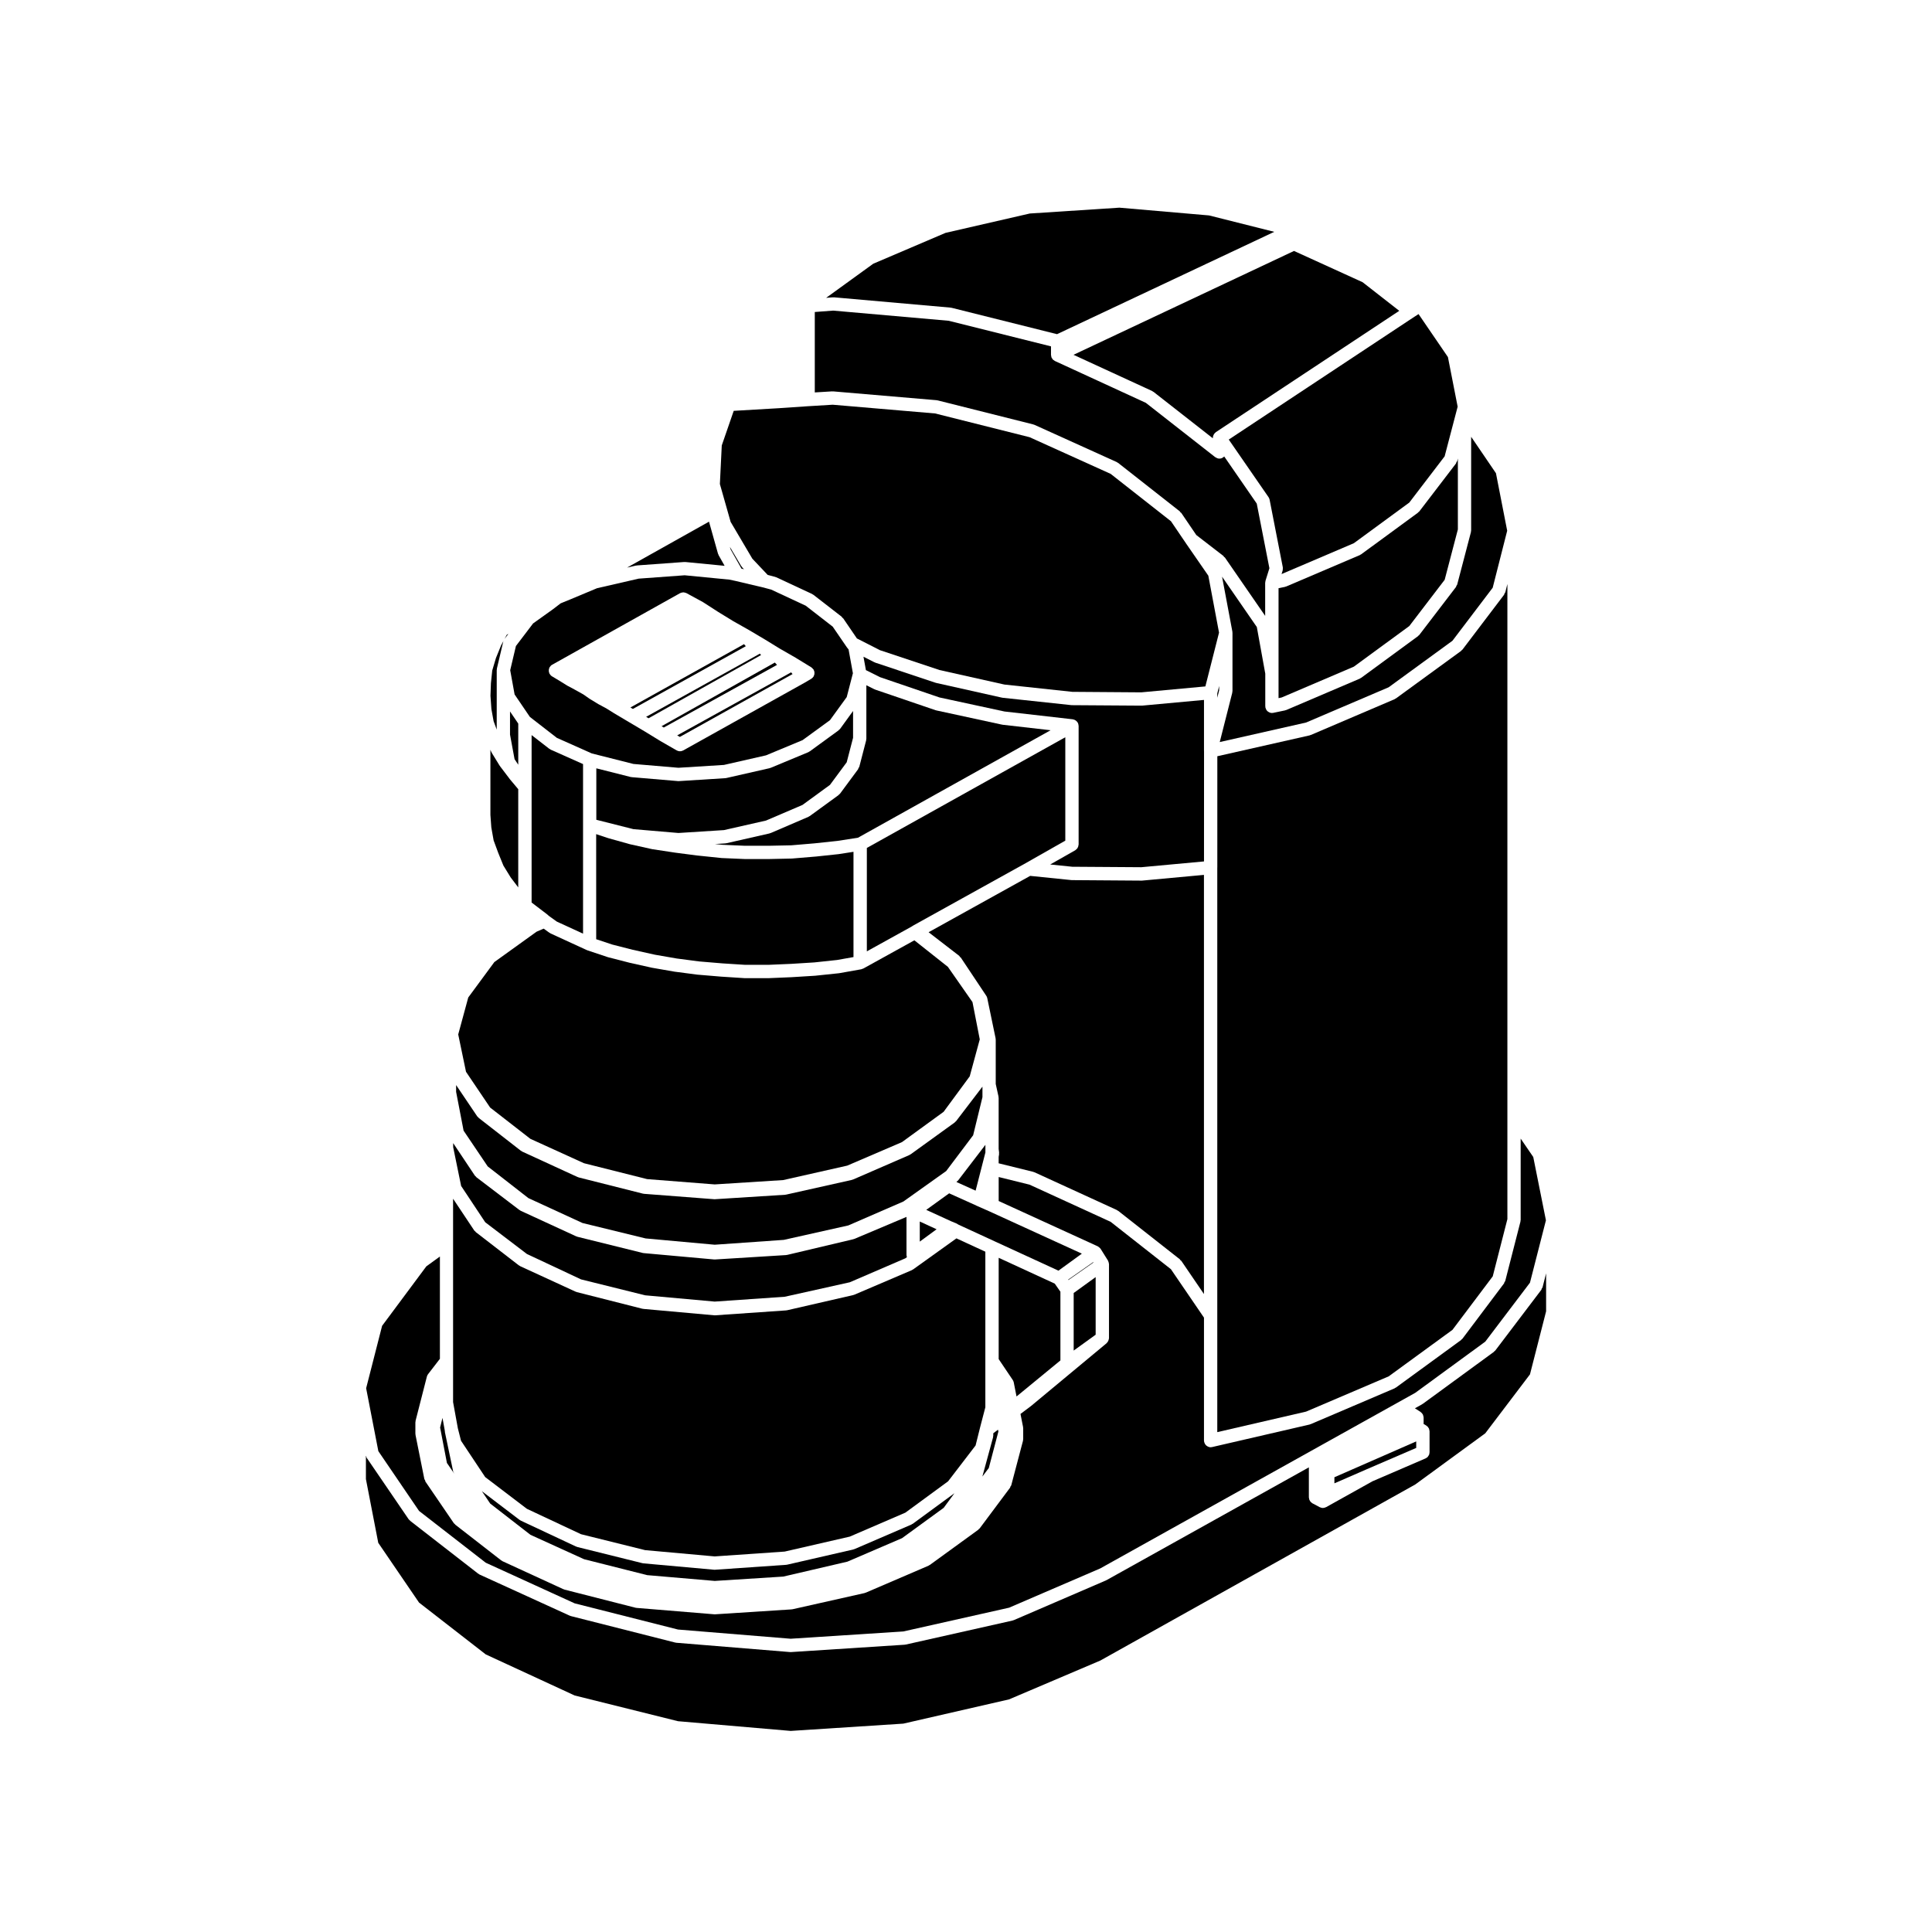 <?xml version="1.0" encoding="UTF-8"?>
<!-- Uploaded to: SVG Repo, www.svgrepo.com, Generator: SVG Repo Mixer Tools -->
<svg fill="#000000" width="800px" height="800px" version="1.1" viewBox="144 144 512 512" xmlns="http://www.w3.org/2000/svg">
 <g>
  <path d="m315.87 334.35 29.82-16.754-0.328-0.371-0.035 0.02h-0.016l-0.027 0.031-30.055 16.691z"/>
  <path d="m341.65 315.25-0.477-0.539-30.105 16.777 0.648 0.387z"/>
  <path d="m463.07 343.01v-13.523l-16.391 1.512c-0.055 0.004-0.105 0.004-0.16 0.004h-0.016l-18.438-0.125h-0.004c-0.055 0-0.105 0-0.168-0.012l-18.184-1.949c-0.02 0-0.039-0.016-0.059-0.02-0.047-0.004-0.098 0-0.137-0.016l-17.406-3.894c-0.023-0.004-0.039-0.023-0.066-0.031-0.035-0.012-0.074-0.004-0.105-0.016l-15.98-5.332c-0.051-0.016-0.082-0.055-0.125-0.074-0.039-0.016-0.082-0.012-0.117-0.031l-2.887-1.465 0.648 3.551 3.719 1.859 15.758 5.379 17.25 3.727 18.086 2.066c0.051 0.004 0.09 0.035 0.133 0.039 0.086 0.02 0.16 0.039 0.246 0.07 0.07 0.02 0.125 0.051 0.191 0.082 0.074 0.031 0.133 0.07 0.195 0.117 0.066 0.039 0.121 0.086 0.18 0.137 0.055 0.051 0.105 0.09 0.152 0.145 0.055 0.059 0.102 0.125 0.145 0.195 0.023 0.039 0.066 0.066 0.09 0.105 0.016 0.031 0.016 0.059 0.031 0.09 0.023 0.059 0.051 0.105 0.074 0.168 0.031 0.09 0.047 0.176 0.066 0.266 0.016 0.082 0.035 0.16 0.035 0.246 0.004 0.031 0.02 0.059 0.02 0.09v31.426c0 0.082-0.035 0.137-0.047 0.211-0.016 0.121-0.031 0.25-0.074 0.367-0.035 0.105-0.09 0.195-0.141 0.297-0.059 0.102-0.109 0.188-0.188 0.277-0.086 0.098-0.176 0.168-0.277 0.238-0.059 0.051-0.105 0.105-0.168 0.145l-6.637 3.769 5.848 0.598 18.285 0.125 16.625-1.535 0.012-29.277z"/>
  <path d="m289.68 342.48c-0.035-0.02-0.074-0.012-0.105-0.035l-4.695-3.637v44.367l4.246 3.238c0.02 0.016 0.016 0.047 0.035 0.059 0.051 0.047 0.109 0.066 0.156 0.105 0.023 0.023 0.031 0.055 0.055 0.086l2.188 1.57 6.953 3.195v-44.941l-8.57-3.82c-0.105-0.051-0.176-0.129-0.262-0.188z"/>
  <path d="m273.89 437.51 10.66 8.289 14.203 6.465 16.723 4.211 17.926 1.406 18.156-1.152 16.973-3.828 14.496-6.227 11.039-8.031 6.918-9.395 2.664-9.801-1.93-9.879-6.519-9.344-8.883-7.031-13.523 7.477c-0.023 0.02-0.055 0.012-0.082 0.02-0.09 0.051-0.18 0.082-0.281 0.105-0.066 0.02-0.117 0.066-0.188 0.074l-5.844 1.039c-0.035 0.004-0.066 0.004-0.098 0.004-0.012 0.004-0.02 0.012-0.031 0.012l-6.074 0.637c-0.023 0.004-0.051 0.004-0.074 0.012h-0.004l-6.238 0.387c-0.012 0-0.02 0-0.031 0.004h-0.004l-6.102 0.258h-0.074-6.238-0.109l-6.102-0.395h-0.004-0.031l-6.238-0.523h-0.012c-0.023 0-0.047 0-0.07-0.004l-5.977-0.781c-0.012 0-0.016 0-0.023-0.004-0.016-0.004-0.035-0.004-0.051-0.004l-5.977-1.039c-0.004-0.004-0.016-0.004-0.02-0.004-0.02-0.012-0.047-0.004-0.066-0.012l-5.844-1.301c-0.012 0-0.016-0.012-0.023-0.012-0.012 0-0.02 0-0.031-0.004l-5.586-1.43c-0.02 0-0.031-0.016-0.051-0.02-0.02-0.012-0.047-0.004-0.07-0.012l-5.453-1.82c-0.02-0.012-0.035-0.023-0.059-0.031-0.031-0.02-0.066-0.02-0.102-0.039h-0.023l-9.613-4.418c-0.074-0.039-0.117-0.102-0.18-0.137-0.035-0.02-0.082-0.012-0.109-0.035l-1.531-1.098-1.883 0.816-11.18 8.039-6.918 9.387-2.66 9.797 2.062 9.898z"/>
  <path d="m300.84 343.67 11.02 2.785 11.93 1.012 12.066-0.754 11.145-2.539 9.684-4.027 7.262-5.289 4.445-6.125 1.637-6.316-1.148-6.312-0.336-0.406c-0.023-0.031-0.035-0.07-0.059-0.102-0.016-0.02-0.039-0.023-0.055-0.051l-3.75-5.477-7.164-5.562-9.152-4.262-2.258-0.598h-0.016l-7.144-1.688-0.004-0.004-1.688-0.352-11.809-1.148-12.195 0.891-11.027 2.535-6.996 2.926h-0.004s-0.004 0-0.004 0.004l-2.641 1.078-2.023 1.551c-0.012 0.004-0.02 0.004-0.031 0.012-0.012 0.004-0.004 0.016-0.016 0.023l-5.231 3.738-4.551 5.984-1.516 6.414 1.164 6.418 4.051 5.961 7.141 5.543zm-10.551-20.438-0.023-0.016c-0.25-0.145-0.43-0.359-0.57-0.59-0.02-0.023-0.051-0.035-0.066-0.059-0.039-0.07-0.047-0.145-0.07-0.227-0.047-0.105-0.086-0.211-0.105-0.324-0.02-0.117-0.02-0.227-0.016-0.344 0-0.105 0-0.215 0.023-0.324 0.023-0.121 0.074-0.238 0.125-0.352 0.031-0.066 0.031-0.137 0.07-0.195 0.012-0.02 0.035-0.02 0.047-0.035 0.152-0.238 0.344-0.449 0.605-0.594l33.902-18.969c0.031-0.016 0.066-0.016 0.098-0.035 0.055-0.02 0.105-0.051 0.168-0.07 0.086-0.031 0.168-0.051 0.258-0.07 0.086-0.012 0.168-0.031 0.258-0.031 0.031-0.004 0.055-0.02 0.09-0.02 0.031 0 0.051 0.012 0.082 0.012 0.086 0.012 0.156 0.023 0.238 0.039 0.09 0.02 0.172 0.035 0.262 0.066 0.066 0.023 0.125 0.047 0.188 0.074 0.031 0.016 0.059 0.012 0.086 0.031l4.293 2.336c0.031 0.016 0.047 0.047 0.07 0.059 0.016 0.004 0.031 0 0.039 0.004l3.996 2.578 3.965 2.43 4.152 2.344c0.012 0 0.016 0.012 0.023 0.02h0.012l4.16 2.469c0.004 0 0.004 0.012 0.012 0.012h0.012l3.984 2.445 4.293 2.465c0.012 0.012 0.012 0.016 0.02 0.02 0.004 0 0.016 0 0.02 0.012l4.027 2.465c0.02 0.016 0.031 0.035 0.051 0.047 0.102 0.07 0.172 0.156 0.258 0.238 0.086 0.09 0.176 0.168 0.242 0.266 0.012 0.02 0.035 0.031 0.047 0.051 0.047 0.07 0.051 0.145 0.082 0.227 0.055 0.117 0.105 0.23 0.125 0.352 0.02 0.105 0.016 0.215 0.016 0.316 0 0.121 0.004 0.242-0.02 0.359-0.02 0.105-0.07 0.207-0.109 0.309-0.035 0.09-0.047 0.18-0.098 0.266-0.012 0.02-0.035 0.031-0.051 0.051-0.137 0.207-0.316 0.402-0.551 0.539l-1.301 0.777c-0.004 0.012-0.016 0.004-0.02 0.012-0.012 0-0.016 0.016-0.023 0.02l-32.602 18.184c-0.277 0.152-0.57 0.227-0.863 0.227-0.301 0-0.598-0.082-0.883-0.238l-4.293-2.469c-0.004 0-0.004-0.012-0.012-0.012-0.004 0-0.004-0.012-0.016-0.012-0.004 0-0.012 0-0.016-0.004l-3.981-2.438c0-0.004-0.004-0.004-0.004-0.004l-0.02-0.012-4.137-2.457h-0.012l-0.016-0.012-4.152-2.469c-0.004 0-0.012-0.012-0.016-0.012-0.004-0.012-0.016 0-0.02-0.012l-2.004-1.25-1.914-1.023c-0.012-0.012-0.016-0.02-0.031-0.02-0.012-0.012-0.02-0.02-0.035-0.023-0.012-0.004-0.016-0.004-0.023-0.004l-2.371-1.445c-0.02-0.016-0.031-0.035-0.051-0.047-0.012-0.012-0.023-0.004-0.035-0.012l-1.598-1.113-2.277-1.266s0-0.004-0.004-0.004l-0.02-0.012h-0.004l-1.895-1.012c-0.012-0.004-0.016-0.016-0.023-0.02-0.016-0.012-0.031-0.02-0.051-0.031-0.012-0.012-0.02 0-0.031-0.012l-2.074-1.289-1.895-1.133c0.004 0.004 0 0.004 0 0z"/>
  <path d="m324.17 339.29 29.863-16.652-0.383-0.461-0.008 0.004-0.023 0.004-0.027 0.027-30.129 16.672z"/>
  <path d="m278.31 312.21-0.59 1.094 1.008-1.32z"/>
  <path d="m312.73 293.88c0.047-0.012 0.082-0.031 0.125-0.039l12.48-0.906c0.023 0 0.035 0.02 0.055 0.02 0.086 0 0.156-0.031 0.246-0.016l10.395 1.008-1.582-2.805c-0.055-0.09-0.059-0.195-0.098-0.293-0.016-0.039-0.059-0.055-0.07-0.102l-2.387-8.5-21.711 12.172 2.402-0.551c0.051 0.004 0.094 0.023 0.145 0.012z"/>
  <path d="m279.16 338.68 1.203 6.504 0.98 1.477v-10.902l-2.184-3.219z"/>
  <path d="m279.02 350.34c-0.012-0.016-0.031-0.016-0.039-0.035l-2.469-3.25c-0.016-0.02-0.004-0.051-0.02-0.07-0.02-0.031-0.059-0.039-0.082-0.074l-2.074-3.379c-0.035-0.051-0.039-0.117-0.066-0.172-0.02-0.035-0.055-0.047-0.07-0.086l-0.238-0.578v17.262l0.242 3.316 0.613 3.438 1.223 3.316 1.371 3.367 1.945 3.16 1.984 2.609v-26.023l-2.316-2.762c-0.004-0.02 0-0.031-0.004-0.039z"/>
  <path d="m274.81 335.12 0.828 2.231v-15.785c0-0.059 0.031-0.109 0.035-0.176 0.012-0.07-0.004-0.145 0.012-0.215v-0.012l1.684-7.144c0.039-0.156 0.121-0.297 0.203-0.43l-0.777 1.438-1.359 3.34-0.984 3.305-0.352 3.375-0.121 3.344 0.246 3.512z"/>
  <path d="m319.91 336.8 30.004-16.594-0.574-0.625-0.035 0.02-29.98 16.848z"/>
  <path d="m273.25 453.11 10.777 8.398 14.355 6.606 16.711 4.082 18.312 1.668 18.305-1.285 17.105-3.828 14.609-6.348 11.324-8.062 7.148-9.488 2.465-10.098v-2.785l-6.973 9.129c-0.086 0.105-0.195 0.168-0.301 0.246-0.035 0.031-0.031 0.09-0.07 0.117l-11.688 8.445c-0.035 0.02-0.082 0.012-0.109 0.035-0.074 0.047-0.133 0.109-0.215 0.152l-14.938 6.492c-0.055 0.02-0.105 0.016-0.168 0.031-0.055 0.02-0.098 0.059-0.152 0.07l-17.406 3.894c-0.074 0.02-0.141 0.02-0.215 0.031-0.02 0-0.035 0.012-0.055 0.012l-18.578 1.176c-0.039 0-0.082 0.004-0.109 0.004-0.047 0-0.09-0.004-0.133-0.004l-18.582-1.426c-0.023-0.004-0.051-0.02-0.074-0.02-0.074-0.012-0.145-0.012-0.227-0.031l-17.012-4.293c-0.059-0.012-0.105-0.051-0.156-0.074-0.051-0.016-0.102-0.012-0.145-0.035l-14.68-6.75c-0.098-0.051-0.156-0.117-0.242-0.176-0.035-0.02-0.074-0.012-0.105-0.039l-11.168-8.699c-0.047-0.031-0.035-0.102-0.074-0.125-0.105-0.102-0.227-0.156-0.309-0.277l-5.602-8.305v1.809l1.98 10.273z"/>
  <path d="m255.05 568.7 17.684 13.738 23.559 10.883 27.383 6.816 29.867 2.574 29.84-1.93 28.035-6.43 24.18-10.289 83.465-46.664 18.551-13.559 11.844-15.617 4.277-16.715v-10.062l-0.945 3.715c-0.035 0.137-0.16 0.215-0.227 0.344-0.047 0.09-0.012 0.195-0.074 0.281l-12.211 16.102c-0.082 0.105-0.195 0.156-0.293 0.242-0.039 0.035-0.035 0.098-0.074 0.121l-18.832 13.766c-0.023 0.02-0.055 0.012-0.082 0.023-0.039 0.023-0.059 0.066-0.105 0.098l-1.93 1.074 1.5 0.969c0.016 0.004 0.012 0.023 0.023 0.035 0.066 0.047 0.117 0.09 0.172 0.137 0.098 0.082 0.16 0.176 0.238 0.277 0.051 0.059 0.109 0.105 0.152 0.176 0.016 0.031 0.016 0.059 0.031 0.09 0.051 0.102 0.074 0.207 0.105 0.324 0.012 0.047 0.031 0.082 0.039 0.125 0.016 0.082 0.031 0.145 0.031 0.227 0.004 0.031 0.02 0.059 0.02 0.09v1.715l0.691 0.402c0.059 0.031 0.102 0.09 0.152 0.137 0.059 0.039 0.125 0.07 0.18 0.117 0.039 0.039 0.066 0.09 0.102 0.125 0.074 0.086 0.125 0.176 0.188 0.277 0.031 0.059 0.086 0.102 0.105 0.156v0.012c0.02 0.039 0.02 0.09 0.035 0.125 0.035 0.105 0.055 0.223 0.07 0.336 0.012 0.074 0.047 0.145 0.047 0.223v0.012 5.562 0.02c0 0.031-0.016 0.051-0.016 0.07-0.012 0.207-0.047 0.414-0.117 0.598-0.039 0.102-0.109 0.172-0.168 0.258-0.066 0.105-0.117 0.215-0.207 0.312-0.125 0.133-0.293 0.23-0.453 0.312-0.039 0.02-0.066 0.055-0.105 0.074h-0.012s-0.004 0-0.012 0.004l-14.047 6.055-12.273 6.848c-0.023 0.012-0.055 0.004-0.082 0.02-0.238 0.117-0.5 0.203-0.781 0.203-0.277 0-0.523-0.074-0.762-0.191-0.02-0.012-0.047 0-0.07-0.016l-1.949-1.039c-0.082-0.039-0.125-0.105-0.195-0.16-0.098-0.074-0.191-0.133-0.273-0.223-0.082-0.09-0.133-0.188-0.191-0.289-0.055-0.102-0.109-0.188-0.152-0.289-0.039-0.121-0.055-0.246-0.074-0.371-0.012-0.082-0.047-0.145-0.047-0.227v-7.961l-53.625 29.891c-0.023 0.016-0.055 0.004-0.082 0.02-0.031 0.016-0.051 0.047-0.086 0.059l-24.414 10.523c-0.051 0.02-0.105 0.012-0.156 0.031-0.051 0.02-0.098 0.059-0.152 0.07l-28.32 6.367c-0.082 0.016-0.145 0.02-0.223 0.02-0.02 0.004-0.035 0.02-0.055 0.02l-30.129 1.949h-0.109c-0.047 0-0.098 0-0.141-0.004l-30.137-2.465c-0.023-0.004-0.039-0.02-0.066-0.02-0.074-0.012-0.152-0.012-0.227-0.031l-27.66-7.019c-0.059-0.012-0.102-0.051-0.152-0.07-0.051-0.02-0.102-0.012-0.145-0.035l-23.902-10.906c-0.098-0.051-0.156-0.117-0.242-0.176-0.035-0.02-0.074-0.012-0.105-0.039l-18.055-14.027c-0.047-0.035-0.035-0.098-0.082-0.133-0.102-0.09-0.215-0.145-0.297-0.266l-11.168-16.363c-0.066-0.098-0.02-0.207-0.066-0.309-0.023-0.059-0.074-0.102-0.098-0.156v6.172l3.273 16.898z"/>
  <path d="m266.18 525.82 6.402 9.621 11.047 8.41 14.348 6.731 16.984 4.219 18.43 1.664 18.551-1.281 17.254-3.965 14.727-6.348 11.336-8.312 7.281-9.496 1.211-4.852s0.004 0 0.004-0.012v-0.004l1.371-5.25v-41.234l-7.664-3.531-11.504 8.246c-0.035 0.031-0.086 0.02-0.117 0.039-0.074 0.051-0.133 0.117-0.215 0.145l-15.195 6.492c-0.051 0.02-0.105 0.02-0.152 0.035-0.055 0.016-0.098 0.055-0.145 0.066l-0.012 0.004-0.031 0.004-17.496 4.019c-0.074 0.016-0.141 0.016-0.215 0.023-0.02 0-0.035 0.012-0.055 0.016l-18.832 1.301c-0.047 0.004-0.086 0.004-0.121 0.004-0.051 0-0.105 0-0.156-0.012l-18.707-1.688c-0.023-0.004-0.047-0.016-0.07-0.023-0.07-0.004-0.137-0.004-0.207-0.02l-17.406-4.418c-0.059-0.016-0.105-0.059-0.156-0.082-0.051-0.016-0.102-0.012-0.145-0.031l-14.672-6.75c-0.098-0.047-0.152-0.117-0.238-0.172-0.031-0.023-0.074-0.016-0.105-0.035l-11.438-8.836c-0.047-0.035-0.039-0.102-0.082-0.137-0.105-0.102-0.23-0.156-0.312-0.281l-5.606-8.418v53.898l1.266 6.941z"/>
  <path d="m272.59 467.91 11.047 8.41 14.348 6.731 16.984 4.219 18.43 1.664 18.555-1.281 17.254-3.84 14.723-6.348 0.418-0.309c-0.074-0.195-0.121-0.402-0.121-0.621v-10.047l-13.789 5.824c-0.047 0.02-0.098 0.012-0.141 0.031-0.047 0.012-0.086 0.051-0.133 0.059l-17.531 4.152c-0.086 0.02-0.16 0.023-0.246 0.031-0.02 0.004-0.035 0.02-0.055 0.02l-18.832 1.168h-0.105c-0.051 0-0.105 0-0.156-0.004l-18.707-1.688c-0.023-0.004-0.047-0.02-0.07-0.02-0.066-0.012-0.125-0.012-0.195-0.031l-17.281-4.281c-0.059-0.02-0.105-0.059-0.16-0.082-0.051-0.02-0.105-0.012-0.152-0.035l-14.672-6.758c-0.09-0.039-0.145-0.105-0.227-0.168-0.031-0.02-0.074-0.012-0.105-0.031l-11.438-8.707c-0.047-0.035-0.039-0.102-0.082-0.137-0.105-0.098-0.238-0.16-0.316-0.293l-5.738-8.609v1.082l2.109 10.281z"/>
  <path d="m385.75 547.87c-0.082 0.055-0.141 0.121-0.23 0.16l-15.062 6.492c-0.051 0.02-0.105 0.012-0.152 0.031-0.055 0.02-0.098 0.059-0.152 0.07l-17.531 4.027c-0.074 0.02-0.141 0.02-0.215 0.031-0.02 0-0.035 0.012-0.055 0.012l-18.832 1.301c-0.047 0.004-0.086 0.012-0.121 0.012-0.051 0-0.105-0.004-0.156-0.012l-18.707-1.688c-0.023-0.004-0.047-0.016-0.07-0.02-0.066-0.004-0.125-0.004-0.195-0.023l-17.281-4.293c-0.066-0.012-0.105-0.059-0.172-0.082-0.051-0.02-0.105-0.012-0.152-0.035l-14.672-6.883c-0.086-0.039-0.137-0.105-0.211-0.156-0.035-0.02-0.082-0.012-0.105-0.039l-9.98-7.598 2.215 3.285 10.66 8.277 14.203 6.465 16.73 4.223 17.914 1.535 18.156-1.152 16.984-3.953 14.488-6.227 11.039-8.039 2.852-3.871-11.07 8.117c-0.035 0.016-0.082 0.008-0.117 0.031z"/>
  <path d="m255.05 544.41 17.68 13.73 23.566 10.766 27.379 6.938 29.855 2.438 29.859-1.93 28.027-6.297 24.168-10.41 83.48-46.535 18.547-13.559 11.844-15.625 4.231-16.531-3.359-16.781-3.336-4.875v21.574c0 0.074-0.035 0.137-0.047 0.211-0.004 0.082 0.012 0.145-0.012 0.227l-4.027 15.715c-0.035 0.145-0.16 0.227-0.23 0.348-0.047 0.09-0.012 0.191-0.07 0.277l-11.039 14.676c-0.082 0.105-0.195 0.16-0.297 0.246-0.039 0.031-0.035 0.09-0.074 0.117l-17.281 12.602c-0.035 0.023-0.074 0.016-0.109 0.035-0.082 0.051-0.141 0.121-0.23 0.16l-22.207 9.48c-0.051 0.02-0.105 0.016-0.152 0.031-0.051 0.02-0.09 0.055-0.141 0.07l-25.852 5.977c-0.133 0.031-0.273 0.051-0.398 0.051-0.371 0-0.707-0.145-0.988-0.344-0.051-0.035-0.098-0.059-0.137-0.098-0.262-0.223-0.441-0.516-0.535-0.852-0.012-0.031-0.047-0.051-0.055-0.082-0.016-0.07 0-0.137-0.004-0.207-0.012-0.07-0.039-0.125-0.039-0.191v-32.578l-8.762-12.836-15.98-12.559-21.488-9.844-8.176-2.023v6.359l26.25 12.004c0.051 0.02 0.086 0.07 0.133 0.09 0.102 0.059 0.188 0.125 0.277 0.207 0.09 0.082 0.168 0.145 0.238 0.238 0.012 0.02 0.035 0.02 0.051 0.035 0.012 0.016 0 0.023 0.012 0.035 0.016 0.031 0.047 0.039 0.059 0.07l1.949 3.113c0.023 0.047 0.031 0.098 0.051 0.133 0.055 0.102 0.086 0.203 0.117 0.312 0.035 0.117 0.066 0.238 0.074 0.363 0.004 0.047 0.023 0.082 0.023 0.121v19.617c0 0.039-0.02 0.07-0.02 0.105-0.004 0.039-0.012 0.07-0.016 0.105-0.012 0.051-0.023 0.09-0.039 0.145-0.082 0.371-0.262 0.699-0.535 0.945-0.016 0.012-0.012 0.031-0.023 0.047l-20.008 16.625c-0.016 0.012-0.035 0.012-0.051 0.02-0.012 0.012-0.004 0.023-0.02 0.035l-2.742 2.062 0.684 3.461c0.004 0.016 0 0.023 0 0.035 0.012 0.07 0.012 0.133 0.016 0.195 0 0.039 0.02 0.074 0.02 0.109v2.856c0 0.07-0.031 0.125-0.039 0.195-0.012 0.09 0.012 0.168-0.016 0.258l-3.117 11.82c-0.039 0.137-0.16 0.215-0.227 0.332-0.047 0.09-0.012 0.188-0.07 0.266l-8.051 10.785c-0.086 0.105-0.203 0.168-0.301 0.246-0.039 0.039-0.031 0.102-0.074 0.125l-12.863 9.344c-0.035 0.031-0.086 0.02-0.117 0.039-0.082 0.051-0.137 0.117-0.227 0.156l-16.629 7.144c-0.051 0.02-0.105 0.012-0.156 0.031-0.051 0.02-0.098 0.055-0.145 0.07l-19.09 4.289c-0.082 0.016-0.145 0.016-0.227 0.023-0.016 0-0.031 0.012-0.051 0.016l-20.266 1.305c-0.039 0.004-0.082 0.004-0.109 0.004-0.047 0-0.098 0-0.141-0.012l-20.523-1.688c-0.023-0.004-0.039-0.016-0.066-0.016-0.082-0.012-0.152-0.012-0.23-0.031l-18.832-4.805c-0.059-0.016-0.105-0.055-0.156-0.074-0.051-0.02-0.102-0.012-0.141-0.035l-16.105-7.406c-0.098-0.039-0.152-0.117-0.238-0.172-0.035-0.023-0.074-0.016-0.105-0.035l-12.203-9.488c-0.047-0.031-0.035-0.102-0.082-0.133-0.102-0.098-0.215-0.145-0.297-0.262l-7.535-11.039c-0.066-0.102-0.02-0.207-0.066-0.309-0.059-0.125-0.176-0.207-0.207-0.344l-2.344-11.688c-0.012-0.059 0.004-0.117 0-0.176-0.004-0.059-0.035-0.105-0.035-0.168v-2.992c0-0.059 0.031-0.105 0.035-0.156 0.004-0.086 0-0.168 0.02-0.246 0-0.012-0.004-0.02 0-0.035l2.992-11.688c0.059-0.242 0.168-0.453 0.312-0.637v-0.004l3.141-4.074v-27.109l-3.602 2.613-11.715 15.754-4.231 16.539 3.234 16.672z"/>
  <path d="m264.34 534.48c-0.016-0.031-0.004-0.07-0.02-0.102-0.059-0.121-0.176-0.195-0.207-0.332l-2.211-10.523c-0.016-0.07 0.004-0.133 0-0.203-0.004-0.059-0.035-0.105-0.035-0.16v-0.082l-0.605-3.324-0.629 2.551 1.805 9.391z"/>
  <path d="m506.21 533.36 13.102-5.648v-1.723l-21.68 9.496v1.613l8.574-3.734z"/>
  <path d="m340.43 294.02-2.992-5.078 0.176 0.645 2.891 5.117 0.656 0.152-0.492-0.52c-0.035-0.035-0.02-0.098-0.051-0.133-0.059-0.07-0.137-0.105-0.188-0.184z"/>
  <path d="m466.59 327.77v1.145l0.5-1.98v-1.145z"/>
  <path d="m466.59 373.92v149.61l23.539-5.441 21.887-9.34 16.902-12.328 10.672-14.176 3.883-15.168v-168.31l-0.555 2.195c-0.035 0.141-0.16 0.227-0.23 0.348-0.047 0.098-0.012 0.195-0.074 0.281l-11.039 14.547c-0.082 0.105-0.195 0.156-0.293 0.246-0.039 0.031-0.035 0.09-0.074 0.117l-17.281 12.594c-0.035 0.031-0.074 0.02-0.109 0.039-0.082 0.051-0.141 0.117-0.23 0.156l-22.207 9.488c-0.055 0.02-0.105 0.012-0.156 0.031-0.051 0.02-0.098 0.055-0.145 0.07l-24.477 5.531-0.004 29.504z"/>
  <path d="m529.95 299.25c-0.047 0.09-0.012 0.195-0.074 0.281l-9.742 12.727c-0.082 0.105-0.191 0.156-0.293 0.238-0.035 0.031-0.031 0.09-0.07 0.109l-15.062 11.039c-0.035 0.023-0.082 0.016-0.109 0.035-0.086 0.055-0.141 0.125-0.238 0.168l-19.48 8.312c-0.055 0.02-0.109 0.016-0.168 0.031-0.059 0.02-0.105 0.059-0.168 0.074l-3.117 0.648c-0.121 0.023-0.242 0.035-0.359 0.035-0.383 0-0.719-0.145-1.008-0.352-0.047-0.031-0.09-0.051-0.133-0.09-0.262-0.227-0.438-0.523-0.527-0.867-0.012-0.039-0.047-0.059-0.055-0.098-0.016-0.066 0.004-0.125 0-0.191-0.004-0.059-0.035-0.105-0.035-0.168v-8.656l-2.238-12.352-9.215-13.352 2.734 14.555v0.031c0.012 0.055 0 0.105 0.004 0.168 0 0.047 0.023 0.082 0.023 0.125v15.457c0 0.074-0.035 0.137-0.047 0.211-0.012 0.074 0.012 0.141-0.012 0.223l-3.316 13.059 22.887-5.176 21.879-9.34 16.906-12.328 10.664-14.051 3.84-15.109-2.977-15.242-6.574-9.652v24.809c0 0.07-0.035 0.125-0.039 0.195-0.012 0.09 0.004 0.168-0.016 0.25l-3.641 13.898c-0.031 0.148-0.152 0.223-0.223 0.344z"/>
  <path d="m449.33 247.62c0.105 0.051 0.172 0.125 0.262 0.188 0.023 0.02 0.066 0.012 0.09 0.031l15.73 12.309v-0.145c0-0.082 0.035-0.145 0.051-0.227 0-0.039-0.02-0.07-0.012-0.105 0.004-0.035 0.039-0.066 0.051-0.105 0.102-0.383 0.312-0.711 0.625-0.945 0.023-0.02 0.02-0.055 0.047-0.07 0.004-0.012 0.016 0 0.02-0.012 0.004 0 0.004-0.012 0.012-0.012l48.613-32.156-9.719-7.586-18.172-8.281-58.438 27.523z"/>
  <path d="m480.18 275.76c0.133 0.195 0.23 0.422 0.281 0.672l3.5 17.926c0.004 0.031-0.004 0.055 0 0.086 0.016 0.105 0 0.215 0 0.324-0.012 0.125-0.012 0.258-0.039 0.379-0.012 0.023 0 0.051-0.012 0.074l-0.281 0.906h0.02l19.129-8.168 14.695-10.766 9.371-12.258 3.449-13.16-2.578-13.148-7.785-11.391-1.137 0.734h-0.004l-49.156 32.52z"/>
  <path d="m529.95 266.52c-0.047 0.09-0.012 0.195-0.074 0.277l-9.742 12.73c-0.082 0.102-0.191 0.152-0.293 0.238-0.035 0.031-0.031 0.082-0.07 0.105l-15.062 11.039c-0.035 0.031-0.082 0.02-0.109 0.039-0.086 0.051-0.141 0.121-0.238 0.16l-19.48 8.309c-0.055 0.031-0.109 0.02-0.168 0.039-0.059 0.02-0.105 0.059-0.168 0.07l-1.719 0.352v29.137l0.832-0.176 19.129-8.168 14.695-10.766 9.371-12.254 3.496-13.348v-18.797l-0.172 0.656c-0.035 0.148-0.156 0.223-0.227 0.355z"/>
  <path d="m364.76 222.82c0.074-0.004 0.137-0.031 0.211-0.031l30.914 2.731c0.051 0.004 0.09 0.035 0.137 0.039s0.09-0.004 0.137 0.004l27.965 6.996 57.57-27.121-17.285-4.348-23.766-2.055-23.738 1.547-22.324 5.129-19.156 8.176-12.488 9.043 1.734-0.137c0.039-0.004 0.059 0.027 0.09 0.027z"/>
  <path d="m408.66 452.29 9.18 2.266c0.055 0.016 0.098 0.055 0.145 0.074 0.055 0.016 0.105 0.012 0.16 0.035l21.824 10c0.105 0.051 0.172 0.125 0.262 0.188 0.031 0.02 0.07 0.012 0.098 0.031l16.363 12.863c0.082 0.059 0.07 0.168 0.137 0.238s0.172 0.07 0.23 0.156l6 8.793v-111.08l-16.391 1.516c-0.055 0-0.105 0.004-0.16 0.004h-0.016l-18.438-0.133h-0.004c-0.055 0-0.105 0-0.156-0.012l-10.883-1.113-26.922 14.934 8.141 6.281c0.086 0.07 0.082 0.18 0.145 0.258 0.07 0.082 0.18 0.082 0.242 0.168l6.723 10.086c0.137 0.188 0.242 0.414 0.293 0.66l2.211 10.652c0.004 0.016 0 0.023 0 0.047 0.012 0.059 0.004 0.117 0.012 0.176 0 0.051 0.023 0.09 0.023 0.137v11.742l0.734 3.332c0.004 0.02 0 0.039 0 0.059 0.016 0.07 0.012 0.125 0.016 0.195 0 0.039 0.023 0.082 0.023 0.125v13.504l0.117 0.953c0.012 0.09-0.02 0.168-0.02 0.25 0 0.086 0.023 0.16 0.012 0.25l-0.105 0.66-0.004 1.707z"/>
  <path d="m302.02 392.91 4.191 1.395 5.465 1.395h0.004l5.84 1.301 5.828 1.012 5.945 0.777 6.168 0.516 6 0.383h6.191l6.039-0.258 6.125-0.383 6.035-0.645 4.332-0.77v-27.895l-3.812 0.594c-0.02 0.004-0.039 0.004-0.059 0.004-0.012 0-0.016 0.012-0.023 0.012l-6.094 0.648h-0.039l-6.238 0.523h-0.102c-0.004 0-0.004 0.004-0.012 0.004l-6.102 0.133h-0.039-6.238c-0.023 0-0.051 0-0.074-0.004l-6.102-0.262h-0.012c-0.031 0-0.066 0-0.102-0.012l-6.238-0.648h-0.012-0.035l-5.977-0.777c-0.004 0-0.004-0.004-0.012-0.004-0.012-0.004-0.02-0.004-0.031-0.004l-5.977-0.906c-0.016-0.004-0.023-0.012-0.035-0.02-0.031 0-0.055 0-0.086-0.004l-5.844-1.301c-0.016-0.004-0.023-0.016-0.039-0.016-0.016-0.012-0.035-0.004-0.051-0.012l-5.586-1.562c-0.012-0.004-0.02-0.016-0.031-0.016-0.02-0.012-0.039 0-0.055-0.012l-3.133-1.043 0.008 27.855z"/>
  <path d="m402.55 459.52 2.59-10.105v-2.023l-7.234 9.438c-0.082 0.102-0.188 0.145-0.281 0.227-0.039 0.035-0.035 0.09-0.074 0.117l-0.09 0.07 5.09 2.293-0.004-0.016z"/>
  <path d="m387.75 473.04 4.453-3.273-4.453-2.051z"/>
  <path d="m364.64 247.74c0.066 0 0.117-0.02 0.188-0.016l27.402 2.336c0.051 0.012 0.09 0.035 0.137 0.039 0.051 0.012 0.098 0 0.141 0.012l25.328 6.367c0.055 0.012 0.09 0.051 0.141 0.066 0.051 0.016 0.105 0.016 0.156 0.035l21.824 9.875c0.105 0.047 0.176 0.133 0.273 0.191 0.023 0.02 0.066 0.012 0.09 0.031l16.363 12.855c0.082 0.066 0.074 0.172 0.137 0.242 0.066 0.074 0.176 0.07 0.23 0.156l3.988 5.863 7.195 5.551c0.086 0.059 0.074 0.168 0.141 0.246 0.066 0.07 0.172 0.07 0.23 0.145l10.68 15.477v-8.762c0-0.055 0.023-0.105 0.031-0.16 0.012-0.09 0.016-0.18 0.039-0.277 0.012-0.031 0-0.059 0.012-0.09l1.039-3.336-3.352-17.129-8.621-12.488c-0.105 0.121-0.25 0.211-0.395 0.293-0.055 0.039-0.105 0.09-0.16 0.117-0.223 0.102-0.465 0.156-0.727 0.156-0.371 0-0.707-0.137-0.984-0.336-0.035-0.023-0.074-0.016-0.105-0.035l-18.41-14.414-24.102-11.09c-0.047-0.02-0.07-0.059-0.105-0.082-0.066-0.035-0.109-0.082-0.168-0.117-0.09-0.059-0.18-0.105-0.258-0.188-0.09-0.09-0.141-0.203-0.207-0.312-0.02-0.035-0.047-0.055-0.059-0.098-0.016-0.02-0.047-0.035-0.059-0.059-0.004-0.012-0.004-0.023-0.012-0.039-0.012-0.02-0.02-0.039-0.023-0.059-0.047-0.105-0.055-0.227-0.074-0.344-0.02-0.102-0.055-0.188-0.055-0.289 0-0.012-0.004-0.016-0.004-0.023v-0.047-0.02-2.195l-27.102-6.781-30.633-2.695-4.863 0.371v21.312l4.625-0.281c0.051 0.004 0.062 0.023 0.086 0.023z"/>
  <path d="m407.23 524.46c0 0.074-0.035 0.137-0.047 0.211-0.012 0.086 0.012 0.168-0.016 0.25l-2.828 10.379 1.703-2.262 2.539-9.664-0.105-0.492-1.25 0.957z"/>
  <path d="m323.79 364.75 12.066-0.766 11.141-2.527 9.672-4.141 7.285-5.316 4.434-5.992 1.684-6.484v-7.106l-3.438 4.742c-0.086 0.117-0.207 0.176-0.312 0.266-0.039 0.031-0.035 0.09-0.074 0.117l-7.664 5.586c-0.035 0.02-0.082 0.012-0.109 0.035-0.086 0.055-0.145 0.125-0.246 0.168l-9.996 4.156c-0.051 0.02-0.105 0.016-0.156 0.031-0.051 0.02-0.086 0.051-0.133 0.059l-11.438 2.602c-0.074 0.02-0.145 0.02-0.227 0.031-0.016 0-0.031 0.012-0.051 0.012l-12.34 0.781c-0.039 0.004-0.082 0.004-0.109 0.004-0.051 0-0.102 0-0.145-0.012l-12.211-1.039c-0.023-0.004-0.047-0.016-0.07-0.02-0.07-0.004-0.141-0.004-0.215-0.023l-9.105-2.301v13.637l9.836 2.484z"/>
  <path d="m422.42 337.52-12.734-1.457c-0.016-0.004-0.023-0.012-0.039-0.02-0.047 0-0.09 0-0.133-0.012l-17.406-3.769c-0.035-0.004-0.055-0.031-0.09-0.039-0.035-0.012-0.07 0-0.105-0.016l-15.98-5.457c-0.047-0.016-0.074-0.051-0.109-0.07-0.035-0.012-0.07-0.004-0.105-0.02l-2.125-1.062v14.16c0 0.07-0.035 0.133-0.039 0.203-0.012 0.086 0.004 0.16-0.016 0.242l-1.82 7.019c-0.035 0.137-0.156 0.215-0.223 0.332-0.047 0.09-0.012 0.188-0.07 0.273l-4.801 6.492c-0.086 0.109-0.203 0.172-0.309 0.262-0.039 0.031-0.035 0.09-0.074 0.117l-7.664 5.578c-0.035 0.031-0.082 0.02-0.109 0.039-0.082 0.051-0.141 0.117-0.23 0.156l-9.996 4.293c-0.055 0.02-0.105 0.012-0.156 0.031-0.055 0.02-0.098 0.055-0.145 0.07l-11.438 2.602c-0.074 0.016-0.145 0.02-0.227 0.02-0.016 0.004-0.031 0.02-0.051 0.02l-2.734 0.168 1.984 0.207 5.981 0.258h6.188l6.074-0.125 6.109-0.516h0.004l6.086-0.648 5.457-0.848z"/>
  <path d="m385.91 389.34c0.016-0.012 0.035 0 0.051-0.012 0.031-0.02 0.047-0.051 0.082-0.07l29.746-16.496c0-0.004 0.004-0.004 0.004-0.004l10.523-5.977v-27.402l-52.594 29.336v27.402l11.871-6.57z"/>
  <path d="m427.14 483.22-0.07-0.098 6.629-4.641 0.07 0.098z"/>
  <path d="m343.38 292.06 4.062 4.297 1.984 0.523c0.055 0.016 0.098 0.055 0.141 0.07 0.047 0.016 0.105 0.016 0.152 0.035l9.477 4.418c0.102 0.047 0.16 0.117 0.246 0.176 0.031 0.02 0.066 0.012 0.098 0.031l7.535 5.844c0.082 0.059 0.074 0.176 0.141 0.246 0.066 0.07 0.172 0.07 0.23 0.152l3.641 5.34 6.117 3.117 15.77 5.254 17.195 3.848 18.012 1.934 18.27 0.133 16.984-1.57 3.621-14.254-2.836-15.09-5.898-8.531v-0.012h-0.004l-3.996-5.883-15.984-12.555-21.496-9.723-25.027-6.289-27.141-2.316-6.363 0.387h-0.039l-7.617 0.516h-0.004c-0.004 0-0.004 0.004-0.012 0.004l-12.195 0.715-3.168 9.168-0.5 10.227 2.848 10.031z"/>
  <path d="m402.67 463.47c-0.012-0.012-0.016-0.02-0.023-0.02-0.004 0-0.016 0-0.02-0.004-0.039-0.02-0.07-0.055-0.105-0.082-0.02-0.004-0.035-0.004-0.051-0.016-0.023-0.012-0.051-0.004-0.074-0.016l-6.863-3.09-6.07 4.383 6.602 3.023 1.508 0.629c0.109 0.051 0.195 0.125 0.297 0.195 0.031 0.02 0.07 0.004 0.102 0.031 0.012 0.012 0.012 0.023 0.02 0.035l9.648 4.445 16.859 7.754 6.203-4.508-24.516-11.211z"/>
  <path d="m434.36 497.71v-15.266l-5.824 4.215v15.258z"/>
  <path d="m408.66 477.33v26.844l3.703 5.5c0.137 0.195 0.242 0.422 0.293 0.68l0.734 3.727 11.629-9.551v-18.211l-1.496-2.144z"/>
 </g>
</svg>